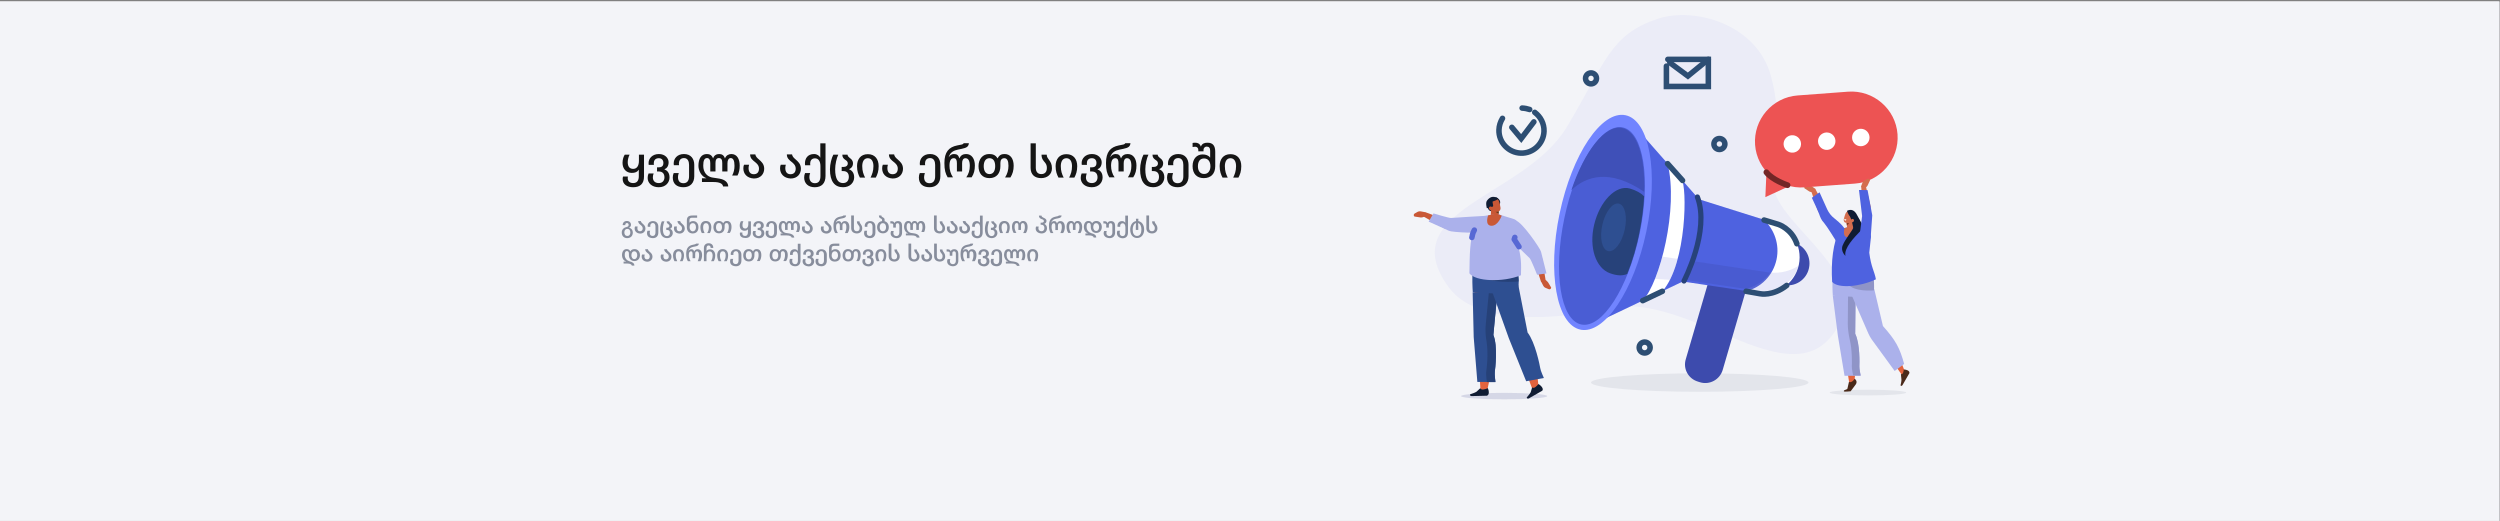 <?xml version="1.0" encoding="utf-8"?>
<!-- Generator: Adobe Illustrator 27.2.0, SVG Export Plug-In . SVG Version: 6.00 Build 0)  -->
<!DOCTYPE svg PUBLIC "-//W3C//DTD SVG 1.1//EN" "http://www.w3.org/Graphics/SVG/1.1/DTD/svg11.dtd">
<svg version="1.1" id="Layer_1" xmlns:x="http://ns.adobe.com/Extensibility/1.0/" xmlns:i="http://ns.adobe.com/AdobeIllustrator/10.0/" xmlns:graph="http://ns.adobe.com/Graphs/1.0/"
	 xmlns="http://www.w3.org/2000/svg" xmlns:xlink="http://www.w3.org/1999/xlink" x="0px" y="0px" viewBox="0 0 1920 400"
	 style="enable-background:new 0 0 1920 400;" xml:space="preserve">
<rect x="0" y="0" width="1920" height="400" fill="#808080" stroke="none"/>
<style type="text/css">
	.st0{fill:#F3F4F8;}
	.st1{fill:none;}
	.st2{enable-background:new    ;}
	.st3{fill:#151515;}
	.st4{fill:#878D9C;}
	.st5{fill:#EBECF7;}
	.st6{fill:#E3E5EB;}
	.st7{fill:#3D4BAD;}
	.st8{fill:#4E62E0;}
	.st9{fill:#495BD1;}
	.st10{fill:#FFFFFF;}
	.st11{fill:#7184FF;}
	.st12{fill:#4A5DD4;}
	.st13{fill:#27427A;}
	.st14{fill:#2E4F91;}
	.st15{fill:none;stroke:#27427A;stroke-width:4;stroke-linecap:round;stroke-linejoin:round;stroke-miterlimit:10;}
	.st16{fill:#3F50B8;}
	.st17{opacity:0.21;fill:#8B92E3;enable-background:new    ;}
	.st18{fill:none;stroke:#2D4E73;stroke-width:4.265;stroke-linecap:round;stroke-miterlimit:10;}
	.st19{fill:none;stroke:#2D4E73;stroke-width:4.265;stroke-linecap:round;stroke-miterlimit:10;}
	.st20{fill:none;stroke:#2D4E73;stroke-width:4.265;stroke-linecap:round;stroke-miterlimit:10;}
	.st21{fill-rule:evenodd;clip-rule:evenodd;fill:#C95836;}
	.st22{fill:#C95836;}
	.st23{fill-rule:evenodd;clip-rule:evenodd;fill:#ABB1EB;}
	.st24{fill-rule:evenodd;clip-rule:evenodd;fill:#101C33;}
	.st25{fill-rule:evenodd;clip-rule:evenodd;fill:#633C1D;}
	.st26{opacity:0.21;fill-rule:evenodd;clip-rule:evenodd;fill:#646AA3;enable-background:new    ;}
	.st27{fill-rule:evenodd;clip-rule:evenodd;fill:#E3633D;}
	.st28{fill-rule:evenodd;clip-rule:evenodd;fill:#2E4F91;}
	.st29{fill-rule:evenodd;clip-rule:evenodd;fill:#264178;}
	.st30{fill:none;stroke:#5768D4;stroke-width:4.204;stroke-linecap:round;stroke-linejoin:round;stroke-miterlimit:10;}
	.st31{fill-rule:evenodd;clip-rule:evenodd;fill:#D46D4E;}
	.st32{fill:#D46D4E;}
	.st33{fill-rule:evenodd;clip-rule:evenodd;fill:#4E62E0;}
	.st34{fill-rule:evenodd;clip-rule:evenodd;fill:#E3E5EB;}
	.st35{fill-rule:evenodd;clip-rule:evenodd;fill:#4A2A1A;}
	.st36{fill-rule:evenodd;clip-rule:evenodd;fill:#8F94C7;}
	.st37{fill-rule:evenodd;clip-rule:evenodd;fill:#873B24;}
	.st38{fill-rule:evenodd;clip-rule:evenodd;fill:#FFFFFF;}
	.st39{fill:#101C33;}
	.st40{fill-rule:evenodd;clip-rule:evenodd;fill:#ED5353;}
	.st41{fill:none;stroke:#732626;stroke-width:4.455;stroke-linecap:round;stroke-linejoin:round;stroke-miterlimit:10;}
</style>
<g id="Layer_2_00000111192994701003091220000008295332985778148766_">
	<g>
		<g>
			<rect id="SVGID_1_" x="-0.5" y="1.1" class="st0" width="1920" height="400"/>
		</g>
		<g>
			<g>
				<g>
					
						<rect id="SVGID_00000085232158775837196760000001681756321692185509_" x="-0.5" y="1.1" class="st0" width="1920" height="400"/>
				</g>
			</g>
		</g>
	</g>
</g>
<rect x="475" y="73.1" class="st1" width="468.3" height="62.9"/>
<g id="Layer_2_00000126300778192840214710000014577517979193435805_">
</g>
<g class="st2">
	<path class="st3" d="M478.2,137.4c0-0.6,0.1-1.2,0.3-1.8h3.7c-0.1,0.5-0.1,0.9-0.1,1.3c0,2.1,1.3,3.7,4.2,3.7
		c3.2,0,4.3-2.3,4.3-5.2v-5h-0.1c-1,1.7-2.8,2.4-5.3,2.4c-4.2,0-7.1-3.1-7.1-7.7c0-2.8,0.9-5.1,1.7-6.3h3.7
		c-0.7,1.4-1.4,3.7-1.4,5.7c0,3.4,1.4,5.2,4.2,5.2c2.7,0,4.4-2.2,4.4-6.2v-4.7h3.9v16.8c0,5.5-3,8.2-8.3,8.2
		C481.6,143.8,478.2,141.6,478.2,137.4z"/>
	<path class="st3" d="M497.4,136.7c0-1.3,0.2-2.3,0.7-3.5h3.9c-0.4,1-0.6,2.1-0.6,3c0,2.6,1.5,4.4,4.6,4.4c2.8,0,4.3-1.9,4.3-4.4
		c0-2.8-1.5-4.5-4.3-4.5h-1.4v-3.2h1.4c2.7,0,3.5-1.5,3.5-3.4c0-1.5-0.8-3.6-3.5-3.6c-3,0-3.9,2-3.9,3.9c0,0.4,0,0.8,0.1,1.2h-4
		c-0.1-0.4-0.1-0.8-0.1-1.4c0-3.6,3-6.9,7.9-6.9c5,0,7.5,3.4,7.5,6.3c0,3-1.4,4.7-3.2,5.4v0.1c1.8,0.7,3.9,2.3,3.9,6.2
		s-3,7.5-8.3,7.5C500.6,143.8,497.4,140.5,497.4,136.7z"/>
	<path class="st3" d="M516.7,136.4c0-1.3,0.2-2.3,0.7-3.5h3.9c-0.4,1-0.6,2.2-0.6,3.1c0,2.9,1.3,4.7,4.2,4.7c3.1,0,4.3-2.3,4.3-5.3
		v-8.7c0-2.6-0.9-5.3-3.9-5.3s-3.9,2.3-3.9,4.2c0,0.4,0,0.9,0.1,1.3h-4c-0.1-0.4-0.1-0.9-0.1-1.4c0-3.6,2.6-7.2,7.9-7.2
		c5.5,0,7.9,3.9,7.9,8.3v8.8c0,5-3,8.4-8.3,8.4C519.5,143.8,516.7,140.9,516.7,136.4z"/>
	<path class="st3" d="M548.1,139.8h-9v-2.9h3.3v-0.1c-3.6-1.2-6-5.6-6-9.4c0-5.7,2.2-9.1,6.5-9.1c2.2,0,3.8,0.9,4.7,3.3h0.1
		c0.7-2.4,2.6-3.3,4.6-3.3c2.1,0,3.7,0.9,4.4,3.3h0.1c0.9-2.4,3-3.3,4.9-3.3c4.3,0,6.4,3.8,6.4,8.9c0,2.9-0.5,5.4-1.7,7.6h-4.1
		c1.2-2.2,1.8-4.7,1.8-7.4c0-4.1-1-6-2.9-6c-1.6,0-2.5,1.6-2.5,3.9v6.4h-4v-6.4c0-2.5-0.6-3.9-2.6-3.9s-2.6,1.6-2.6,3.9v6.4h-4v-6.4
		c0-2.5-0.8-3.9-2.5-3.9c-2.1,0-2.9,2-2.9,5.9c0,5.1,2.9,8.2,6.7,9c1.9,0.4,5.6,0.7,7.5,1.3c3.4,1.1,4.9,3.1,5,5.6h-4
		C555.1,141,552.5,139.8,548.1,139.8z"/>
	<path class="st3" d="M570.9,129.4c0-1.1,0.1-1.9,0.5-2.9h3.9c-0.2,0.8-0.4,1.7-0.4,2.5c0,3.1,1.4,4.8,4,4.8c2.7,0,4-1.7,4-4.3
		c0-2.5-1.6-3.9-3.1-5.1c-1.8-1.5-3.7-2.8-3.7-5.8h4c0.2,1.6,1.4,2.7,2.8,3.9c1.9,1.7,4,3.5,4,7.1c0,3.9-2.7,7.5-7.9,7.5
		C573.4,136.8,570.9,133.2,570.9,129.4z"/>
	<path class="st3" d="M599.1,129.4c0-1.1,0.1-1.9,0.5-2.9h3.9c-0.2,0.8-0.4,1.7-0.4,2.5c0,3.1,1.4,4.8,4,4.8c2.7,0,4-1.7,4-4.3
		c0-2.5-1.6-3.9-3.1-5.1c-1.8-1.5-3.7-2.8-3.7-5.8h4c0.2,1.6,1.4,2.7,2.8,3.9c1.9,1.7,4,3.5,4,7.1c0,3.9-2.7,7.5-7.9,7.5
		C601.7,136.8,599.1,133.2,599.1,129.4z"/>
	<path class="st3" d="M617.6,136.4c0-1.3,0.2-2.3,0.7-3.5h3.9c-0.4,1-0.6,2.1-0.6,3c0,2.9,1.5,4.8,4.2,4.8c3.2,0,4.3-2.2,4.3-5.6
		v-7.4c0-3.5-1.3-6.1-4.2-6.1s-3.7,2.2-3.7,4.1c0,0.4,0.1,0.9,0.1,1.2h-4c-0.1-0.4-0.1-0.9-0.1-1.4c0-3.6,1.9-7.2,7-7.2
		c2.4,0,4.1,1.4,4.7,2.7h0.1v-10.9h4v25c0,5.7-3,8.7-8.3,8.7C620.8,143.8,617.6,140.9,617.6,136.4z"/>
	<path class="st3" d="M637.4,130c0-3.9,1.3-8.9,2.6-11.2h3.8c-1.3,2.6-2.4,7.4-2.4,11.2c0,7.6,2.3,10.6,6,10.6
		c3.2,0,4.5-2.2,4.5-4.8c0-2.8-1.5-4.4-4.3-4.4h-1.2v-3.2h1.6c1.8,0,3.1-1,3.1-2.7c0-1.5-1-2.1-2-2.8c-1.1-0.8-2.2-1.7-2.2-3.9h4
		c0.1,1.2,0.9,1.8,1.7,2.5c1.2,0.9,2.5,1.9,2.5,4.3c0,1.5-0.7,3.3-3,4.3v0.1c1.8,0.7,3.9,2.4,3.9,6.2c0,4-3.2,7.6-8.5,7.6
		C641.1,143.8,637.4,139.5,637.4,130z"/>
	<path class="st3" d="M670.8,127.6c0-2.9-1-6.1-4.3-6.1s-4.3,3.2-4.3,6.1c0,3.8,0.9,6.2,2.2,8.8h-4c-1.2-2.3-2.2-4.8-2.2-8.8
		c0-5.3,2.8-9.2,8.3-9.2s8.3,3.9,8.3,9.2c0,3.9-0.9,6.4-2.2,8.8h-4C669.8,133.8,670.8,131.4,670.8,127.6z"/>
	<path class="st3" d="M677.5,129.4c0-1.1,0.1-1.9,0.5-2.9h3.9c-0.2,0.8-0.4,1.7-0.4,2.5c0,3.1,1.4,4.8,4,4.8c2.7,0,4-1.7,4-4.3
		c0-2.5-1.6-3.9-3.1-5.1c-1.8-1.5-3.7-2.8-3.7-5.8h4c0.2,1.6,1.4,2.7,2.8,3.9c1.9,1.7,4,3.5,4,7.1c0,3.9-2.7,7.5-7.9,7.5
		C680,136.8,677.5,133.2,677.5,129.4z"/>
	<path class="st3" d="M705.7,136.4c0-1.3,0.2-2.3,0.7-3.5h3.9c-0.3,1-0.6,2.2-0.6,3.1c0,2.9,1.3,4.7,4.2,4.7c3.1,0,4.3-2.3,4.3-5.3
		v-8.7c0-2.6-0.9-5.3-3.9-5.3s-3.9,2.3-3.9,4.2c0,0.4,0,0.9,0.1,1.3h-4c-0.1-0.4-0.1-0.9-0.1-1.4c0-3.6,2.6-7.2,7.9-7.2
		c5.5,0,7.9,3.9,7.9,8.3v8.8c0,5-3,8.4-8.3,8.4C708.5,143.8,705.7,140.9,705.7,136.4z"/>
	<path class="st3" d="M744.8,127.4c0-4.2-1.3-5.9-3.4-5.9c-1.7,0-2.5,1.6-2.5,3.8v6.4h-4v-6.4c0-2.5-0.7-3.8-2.4-3.8
		c-2.1,0-3.3,1.7-3.3,5.8c0,3.2,0.9,6.3,2.7,8.9h-4.1c-1.7-2.9-2.5-5.6-2.5-11c0-8.5,3.4-12.2,9.8-13.5l3.5-0.7
		c0.9-0.2,1.4-0.7,1.5-1h4c-0.3,2.5-1.5,3.5-5.5,4.3l-2.9,0.6c-2.9,0.6-6,1.9-7.1,5.8h0.1c0.8-1.5,2.2-2.4,3.9-2.4
		c2.5,0,3.4,0.9,4.2,3.3h0.1c0.9-2.4,2.8-3.3,5.1-3.3c4.3,0,6.7,3.7,6.7,8.8c0,3.6-0.7,6.4-2.5,9.1h-4.1
		C743.9,133.6,744.8,130.8,744.8,127.4z"/>
	<path class="st3" d="M774.5,127.3c0-3.8-1-5.8-3.2-5.8c-2,0-3,1.4-3,3.6v2.5c0,5.4-2.9,9.2-8.4,9.2s-8.4-3.7-8.4-9.2
		c0-5.4,3.2-9.3,8.1-9.3c2.6,0,4.8,0.5,6.5,3.3h0.1c1.4-2.8,3.2-3.3,5.4-3.3c4.2,0,6.9,3.4,6.9,9c0,3.5-0.8,6.3-2.5,9h-4.1
		C773.6,133.6,774.5,130.7,774.5,127.3z M764.3,127.6c0-3.4-1.2-6.1-4.4-6.1c-3.1,0-4.4,2.8-4.4,6.1c0,3.2,1.2,6.1,4.4,6.1
		C763.1,133.7,764.3,130.9,764.3,127.6z"/>
	<path class="st3" d="M791.5,128.9v-18.8h4v18.8c0,2.9,1.4,4.8,4.2,4.8c2.9,0,4.3-1.8,4.3-4.8c0-1.9-0.6-3-1.4-4
		c-1.2-1.5-2.7-2.8-2.7-6.1h4c0,1.9,1,2.9,1.9,4.2c1,1.4,2.1,3,2.1,6.3c0,4.6-3.6,7.5-8.3,7.5C794.7,136.8,791.5,134.1,791.5,128.9z
		"/>
	<path class="st3" d="M823.3,127.6c0-2.9-1-6.1-4.3-6.1s-4.3,3.2-4.3,6.1c0,3.8,0.9,6.2,2.2,8.8h-4c-1.2-2.3-2.2-4.8-2.2-8.8
		c0-5.3,2.8-9.2,8.3-9.2s8.3,3.9,8.3,9.2c0,3.9-0.9,6.4-2.2,8.8h-4C822.4,133.8,823.3,131.4,823.3,127.6z"/>
	<path class="st3" d="M830,136.7c0-1.3,0.2-2.3,0.7-3.5h3.9c-0.3,1-0.6,2.1-0.6,3c0,2.6,1.5,4.4,4.6,4.4c2.8,0,4.3-1.9,4.3-4.4
		c0-2.8-1.5-4.5-4.3-4.5h-1.4v-3.2h1.4c2.7,0,3.5-1.5,3.5-3.4c0-1.5-0.8-3.6-3.5-3.6c-3,0-3.9,2-3.9,3.9c0,0.4,0,0.8,0.1,1.2h-4
		c-0.1-0.4-0.1-0.8-0.1-1.4c0-3.6,3-6.9,7.9-6.9c5,0,7.5,3.4,7.5,6.3c0,3-1.4,4.7-3.2,5.4v0.1c1.8,0.7,3.9,2.3,3.9,6.2
		s-3,7.5-8.3,7.5C833.1,143.8,830,140.5,830,136.7z"/>
	<path class="st3" d="M868.9,127.4c0-4.2-1.3-5.9-3.4-5.9c-1.7,0-2.5,1.6-2.5,3.8v6.4h-4v-6.4c0-2.5-0.7-3.8-2.4-3.8
		c-2.1,0-3.3,1.7-3.3,5.8c0,3.2,0.9,6.3,2.7,8.9h-4.1c-1.7-2.9-2.5-5.6-2.5-11c0-8.5,3.4-12.2,9.8-13.5l3.5-0.7
		c0.9-0.2,1.4-0.7,1.5-1h4c-0.3,2.5-1.5,3.5-5.5,4.3l-2.9,0.6c-2.9,0.6-6,1.9-7.1,5.8h0.1c0.8-1.5,2.2-2.4,3.9-2.4
		c2.5,0,3.4,0.9,4.2,3.3h0.1c0.9-2.4,2.8-3.3,5.1-3.3c4.3,0,6.7,3.7,6.7,8.8c0,3.6-0.7,6.4-2.5,9.1h-4.1
		C868,133.6,868.9,130.8,868.9,127.4z"/>
	<path class="st3" d="M875.6,130c0-3.9,1.3-8.9,2.6-11.2h3.8c-1.3,2.6-2.4,7.4-2.4,11.2c0,7.6,2.3,10.6,6,10.6
		c3.2,0,4.5-2.2,4.5-4.8c0-2.8-1.5-4.4-4.3-4.4h-1.2v-3.2h1.6c1.8,0,3.1-1,3.1-2.7c0-1.5-1-2.1-2-2.8c-1.1-0.8-2.2-1.7-2.2-3.9h4
		c0.1,1.2,0.9,1.8,1.7,2.5c1.2,0.9,2.5,1.9,2.5,4.3c0,1.5-0.7,3.3-3,4.3v0.1c1.8,0.7,3.9,2.4,3.9,6.2c0,4-3.2,7.6-8.5,7.6
		C879.3,143.8,875.6,139.5,875.6,130z"/>
	<path class="st3" d="M896.3,136.4c0-1.3,0.2-2.3,0.7-3.5h3.9c-0.3,1-0.6,2.2-0.6,3.1c0,2.9,1.3,4.7,4.2,4.7c3.1,0,4.3-2.3,4.3-5.3
		v-8.7c0-2.6-0.9-5.3-3.9-5.3s-3.9,2.3-3.9,4.2c0,0.4,0,0.9,0.1,1.3h-4c-0.1-0.4-0.1-0.9-0.1-1.4c0-3.6,2.6-7.2,7.9-7.2
		c5.5,0,7.9,3.9,7.9,8.3v8.8c0,5-3,8.4-8.3,8.4C899.1,143.8,896.3,140.9,896.3,136.4z"/>
	<path class="st3" d="M915.9,127.6c0-5.8,3.4-9,7.7-9c2.5,0,4.6,0.8,5.7,2.4h0.1v-5.2c0-2.2-0.9-3.2-2.6-3.2c-1.7,0-2.5,1.3-2.5,2.5
		v1.1h-4v-1.1c0-1.2-0.7-2.4-2.5-2.4c-0.7,0-1.5,0.1-1.9,0.2v-3.1c0.6-0.2,1.5-0.2,2.2-0.2c1.6,0,3.4,0.7,4.1,2.9h0.1
		c0.9-2.2,2.6-2.9,5-2.9c4.1,0,6,2.2,6,7v11c0,5.8-3.3,9.2-8.8,9.2C919.1,136.8,915.9,133.4,915.9,127.6z M929.6,127.8
		c0-4-1.9-6.1-4.9-6.1c-3.2,0-4.7,2.4-4.7,6.1c0,3.4,1.7,5.8,4.7,5.8C927.7,133.7,929.6,131.2,929.6,127.8z"/>
	<path class="st3" d="M949.3,127.6c0-2.9-1-6.1-4.3-6.1s-4.3,3.2-4.3,6.1c0,3.8,0.9,6.2,2.2,8.8h-4c-1.2-2.3-2.2-4.8-2.2-8.8
		c0-5.3,2.8-9.2,8.3-9.2s8.3,3.9,8.3,9.2c0,3.9-0.9,6.4-2.2,8.8h-4C948.3,133.8,949.3,131.4,949.3,127.6z"/>
</g>
<g class="st2">
	<path class="st4" d="M477.5,178.5c0-2.6,2.1-3.9,3.8-4.2c0.9-0.2,1.5-0.6,1.5-1.6c0-0.8-0.5-1.4-1.3-1.4c-0.9,0-1.3,0.6-1.3,1.6h-2
		c0-1.9,1.3-3.2,3.2-3.2c2.1,0,3.2,1.4,3.2,2.8c0,1.2-0.6,1.9-1.4,2.3v0.1c1.7,0.4,2.8,1.8,2.8,3.7c0,2.8-1.9,4.3-4.3,4.3
		S477.5,181.4,477.5,178.5z M484.1,178.5c0-1.5-0.7-2.7-2.3-2.7c-1.5,0-2.3,1.1-2.3,2.7c0,1.5,0.7,2.7,2.3,2.7
		S484.1,180,484.1,178.5z"/>
	<path class="st4" d="M487.4,175.4c0-0.6,0.1-1,0.3-1.5h2c-0.1,0.4-0.2,0.9-0.2,1.3c0,1.6,0.7,2.4,2,2.4c1.4,0,2.1-0.9,2.1-2.2
		s-0.8-2-1.6-2.6c-0.9-0.8-1.9-1.5-1.9-3h2.1c0.1,0.8,0.7,1.4,1.4,2c1,0.9,2.1,1.8,2.1,3.7c0,2-1.4,3.9-4.1,3.9
		C488.7,179.2,487.4,177.4,487.4,175.4z"/>
	<path class="st4" d="M496.9,179c0-0.7,0.1-1.2,0.4-1.8h2c-0.2,0.5-0.3,1.1-0.3,1.6c0,1.5,0.7,2.4,2.2,2.4c1.6,0,2.2-1.2,2.2-2.7
		V174c0-1.3-0.5-2.7-2-2.7s-2,1.2-2,2.2c0,0.2,0,0.5,0.1,0.7h-2c0-0.2-0.1-0.5-0.1-0.7c0-1.9,1.4-3.7,4.1-3.7c2.8,0,4.1,2,4.1,4.3
		v4.5c0,2.6-1.5,4.3-4.2,4.3C498.3,182.8,496.9,181.3,496.9,179z"/>
	<path class="st4" d="M507,175.8c0-2,0.7-4.6,1.3-5.8h2c-0.6,1.3-1.2,3.8-1.2,5.8c0,3.9,1.2,5.5,3.1,5.5c1.6,0,2.3-1.2,2.3-2.5
		c0-1.5-0.8-2.2-2.2-2.2h-0.6v-1.7h0.8c0.9,0,1.6-0.5,1.6-1.4c0-0.8-0.5-1.1-1-1.5c-0.6-0.4-1.1-0.9-1.1-2h2
		c0.1,0.6,0.5,0.9,0.9,1.3c0.6,0.5,1.3,1,1.3,2.2c0,0.8-0.4,1.7-1.5,2.2v0.1c0.9,0.4,2,1.2,2,3.2s-1.7,3.9-4.4,3.9
		C508.9,182.8,507,180.6,507,175.8z"/>
	<path class="st4" d="M517.6,175.4c0-0.6,0.1-1,0.3-1.5h2c-0.1,0.4-0.2,0.9-0.2,1.3c0,1.6,0.7,2.4,2,2.4c1.4,0,2.1-0.9,2.1-2.2
		s-0.8-2-1.6-2.6c-0.9-0.8-1.9-1.5-1.9-3h2.1c0.1,0.8,0.7,1.4,1.4,2c1,0.9,2.1,1.8,2.1,3.7c0,2-1.4,3.9-4.1,3.9
		C518.9,179.2,517.6,177.4,517.6,175.4z"/>
	<path class="st4" d="M527.5,174.5v-5.1c0-2.9,1.4-3.9,4.4-3.9h3.5v1.7h-3.7c-1.4,0-2.2,0.5-2.2,1.8v2.1l0,0
		c0.5-0.9,1.6-1.3,2.9-1.3c2.2,0,4,1.7,4,4.7s-1.6,4.8-4.5,4.8C529.2,179.2,527.5,177.4,527.5,174.5z M534.5,174.6
		c0-1.9-0.8-3.2-2.4-3.2c-1.6,0-2.5,1.2-2.5,3.2c0,1.7,1,3.1,2.6,3.1C533.6,177.6,534.5,176.3,534.5,174.6z"/>
	<path class="st4" d="M544.4,174.5c0-1.5-0.5-3.1-2.2-3.1s-2.2,1.6-2.2,3.1c0,2,0.5,3.2,1.1,4.5H539c-0.6-1.2-1.1-2.5-1.1-4.5
		c0-2.7,1.4-4.8,4.2-4.8s4.2,2,4.2,4.8c0,2-0.5,3.3-1.1,4.5h-2.1C543.9,177.7,544.4,176.5,544.4,174.5z"/>
	<path class="st4" d="M559.7,174.3c0-2-0.5-3-1.7-3c-1,0-1.5,0.7-1.5,1.9v1.3c0,2.8-1.5,4.7-4.3,4.7s-4.3-1.9-4.3-4.7
		s1.6-4.8,4.1-4.8c1.3,0,2.4,0.3,3.4,1.7h0.1c0.7-1.5,1.7-1.7,2.8-1.7c2.2,0,3.5,1.7,3.5,4.6c0,1.8-0.4,3.3-1.3,4.6h-2.1
		C559.3,177.6,559.7,176.1,559.7,174.3z M554.5,174.5c0-1.7-0.6-3.2-2.3-3.2c-1.6,0-2.3,1.4-2.3,3.2c0,1.7,0.6,3.1,2.3,3.1
		C553.8,177.6,554.5,176.2,554.5,174.5z"/>
	<path class="st4" d="M568.2,179.5c0-0.3,0.1-0.6,0.1-0.9h1.9c0,0.2-0.1,0.5-0.1,0.7c0,1.1,0.7,1.9,2.1,1.9c1.6,0,2.2-1.2,2.2-2.7
		V176l0,0c-0.5,0.9-1.4,1.2-2.7,1.2c-2.2,0-3.6-1.6-3.6-4c0-1.5,0.5-2.6,0.9-3.3h1.9c-0.4,0.7-0.7,1.9-0.7,2.9
		c0,1.8,0.7,2.7,2.2,2.7c1.4,0,2.3-1.2,2.3-3.2V170h2v8.6c0,2.8-1.5,4.2-4.2,4.2C570,182.8,568.2,181.7,568.2,179.5z"/>
	<path class="st4" d="M578.1,179.2c0-0.7,0.1-1.2,0.4-1.8h2c-0.2,0.5-0.3,1.1-0.3,1.6c0,1.3,0.8,2.3,2.4,2.3c1.4,0,2.2-1,2.2-2.3
		c0-1.5-0.8-2.3-2.2-2.3h-0.7V175h0.7c1.4,0,1.8-0.8,1.8-1.7c0-0.8-0.4-1.9-1.8-1.9c-1.5,0-2,1-2,2c0,0.2,0,0.4,0.1,0.6h-2
		c0-0.2-0.1-0.4-0.1-0.7c0-1.9,1.5-3.5,4.1-3.5s3.9,1.7,3.9,3.2c0,1.6-0.7,2.4-1.6,2.8v0.1c0.9,0.4,2,1.2,2,3.2s-1.5,3.9-4.2,3.9
		C579.7,182.8,578.1,181.1,578.1,179.2z"/>
	<path class="st4" d="M588,179c0-0.7,0.1-1.2,0.4-1.8h2c-0.2,0.5-0.3,1.1-0.3,1.6c0,1.5,0.7,2.4,2.2,2.4c1.6,0,2.2-1.2,2.2-2.7V174
		c0-1.3-0.5-2.7-2-2.7s-2,1.2-2,2.2c0,0.2,0,0.5,0.1,0.7h-2c0-0.2-0.1-0.5-0.1-0.7c0-1.9,1.4-3.7,4.1-3.7c2.8,0,4.1,2,4.1,4.3v4.5
		c0,2.6-1.5,4.3-4.2,4.3C589.5,182.8,588,181.3,588,179z"/>
	<path class="st4" d="M604.1,180.8h-4.6v-1.5h1.7v-0.1c-1.9-0.6-3.1-2.9-3.1-4.8c0-2.9,1.2-4.7,3.3-4.7c1.1,0,2,0.5,2.4,1.7h0.1
		c0.4-1.2,1.3-1.7,2.3-1.7c1.1,0,1.9,0.5,2.3,1.7h0.1c0.5-1.2,1.5-1.7,2.5-1.7c2.2,0,3.3,2,3.3,4.6c0,1.5-0.3,2.8-0.9,3.9h-2.1
		c0.6-1.2,0.9-2.4,0.9-3.8c0-2.1-0.5-3.1-1.5-3.1c-0.8,0-1.3,0.8-1.3,2v3.3h-2v-3.3c0-1.3-0.3-2-1.3-2s-1.3,0.8-1.3,2v3.3h-2v-3.3
		c0-1.3-0.4-2-1.3-2c-1.1,0-1.5,1-1.5,3c0,2.6,1.5,4.2,3.4,4.6c1,0.2,2.9,0.3,3.9,0.7c1.7,0.6,2.5,1.6,2.6,2.9h-2
		C607.8,181.4,606.4,180.8,604.1,180.8z"/>
	<path class="st4" d="M615.9,175.4c0-0.6,0.1-1,0.3-1.5h2c-0.1,0.4-0.2,0.9-0.2,1.3c0,1.6,0.7,2.4,2,2.4c1.4,0,2.1-0.9,2.1-2.2
		s-0.8-2-1.6-2.6c-0.9-0.8-1.9-1.5-1.9-3h2.1c0.1,0.8,0.7,1.4,1.4,2c1,0.9,2.1,1.8,2.1,3.7c0,2-1.4,3.9-4.1,3.9
		C617.1,179.2,615.9,177.4,615.9,175.4z"/>
	<path class="st4" d="M630.4,175.4c0-0.6,0.1-1,0.3-1.5h2c-0.1,0.4-0.2,0.9-0.2,1.3c0,1.6,0.7,2.4,2,2.4c1.4,0,2.1-0.9,2.1-2.2
		s-0.8-2-1.6-2.6c-0.9-0.8-1.9-1.5-1.9-3h2.1c0.1,0.8,0.7,1.4,1.4,2c1,0.9,2.1,1.8,2.1,3.7c0,2-1.4,3.9-4.1,3.9
		C631.7,179.2,630.4,177.4,630.4,175.4z"/>
	<path class="st4" d="M650,174.4c0-2.2-0.6-3-1.7-3c-0.9,0-1.3,0.8-1.3,2v3.3h-2v-3.3c0-1.3-0.4-2-1.2-2c-1.1,0-1.7,0.9-1.7,3
		c0,1.6,0.5,3.2,1.4,4.6h-2.1c-0.9-1.5-1.3-2.9-1.3-5.6c0-4.4,1.7-6.3,5-7l1.8-0.4c0.5-0.1,0.7-0.4,0.8-0.5h2.1
		c-0.1,1.3-0.8,1.8-2.8,2.2l-1.5,0.3c-1.5,0.3-3.1,1-3.6,3h0.1c0.4-0.8,1.2-1.2,2-1.2c1.3,0,1.8,0.5,2.2,1.7h0.1
		c0.5-1.2,1.4-1.7,2.6-1.7c2.2,0,3.4,1.9,3.4,4.5c0,1.8-0.4,3.3-1.3,4.7h-2.1C649.6,177.6,650,176.1,650,174.4z"/>
	<path class="st4" d="M653.7,175.2v-9.7h2.1v9.7c0,1.5,0.7,2.4,2.2,2.4s2.2-0.9,2.2-2.4c0-1-0.3-1.5-0.7-2c-0.6-0.8-1.4-1.4-1.4-3.2
		h2c0,1,0.5,1.5,1,2.2s1.1,1.6,1.1,3.2c0,2.4-1.8,3.9-4.2,3.9C655.4,179.2,653.7,177.8,653.7,175.2z"/>
	<path class="st4" d="M663.6,179c0-0.7,0.1-1.2,0.4-1.8h2c-0.2,0.5-0.3,1.1-0.3,1.6c0,1.5,0.7,2.4,2.2,2.4c1.6,0,2.2-1.2,2.2-2.7
		V174c0-1.3-0.5-2.7-2-2.7s-2,1.2-2,2.2c0,0.2,0,0.5,0.1,0.7h-2c0-0.2-0.1-0.5-0.1-0.7c0-1.9,1.3-3.7,4.1-3.7s4.1,2,4.1,4.3v4.5
		c0,2.6-1.5,4.3-4.2,4.3C665,182.8,663.6,181.3,663.6,179z"/>
	<path class="st4" d="M673.6,174.5c0-2.5,1.4-4.4,3.8-4.7v-0.7c0-0.8-0.4-1.1-0.9-1.3c-0.7-0.3-1.5-0.6-1.5-2.3h1.9
		c0,0.8,0.5,1.1,1.1,1.4c0.7,0.4,1.4,0.7,1.4,2v1c2,0.5,3.2,2.3,3.2,4.6c0,2.8-1.7,4.7-4.5,4.7S673.6,177.3,673.6,174.5z
		 M680.5,174.5c0-1.5-0.7-3.1-2.5-3.1c-1.7,0-2.4,1.6-2.4,3.1s0.7,3.1,2.4,3.1C679.8,177.6,680.5,176,680.5,174.5z"/>
	<path class="st4" d="M684,179.2c0-0.7,0.1-1.2,0.4-1.8h2c-0.2,0.5-0.3,1.1-0.3,1.6c0,1.3,0.8,2.3,2.4,2.3c1.4,0,2.2-1.2,2.2-2.6
		v-5.4c0-1.3-0.5-1.9-1.4-1.9s-1.3,0.7-1.3,1.5v1.9h-2v-2.1c0-0.7-0.4-1.1-1.4-1.1h-0.8v-1.7h0.7c1.3,0,2.1,0.3,2.4,1.4h0.1
		c0.4-1.1,1.4-1.5,2.7-1.5c2,0,3.1,1.4,3.1,3.5v5.4c0,2.4-1.5,4.2-4.2,4.2C685.6,182.8,684,181.1,684,179.2z"/>
	<path class="st4" d="M700.3,180.8h-4.6v-1.5h1.7v-0.1c-1.9-0.6-3.1-2.9-3.1-4.8c0-2.9,1.2-4.7,3.3-4.7c1.1,0,2,0.5,2.4,1.7h0.1
		c0.4-1.2,1.3-1.7,2.3-1.7c1.1,0,1.9,0.5,2.3,1.7h0.1c0.5-1.2,1.5-1.7,2.5-1.7c2.2,0,3.3,2,3.3,4.6c0,1.5-0.3,2.8-0.9,3.9h-2.1
		c0.6-1.2,0.9-2.4,0.9-3.8c0-2.1-0.5-3.1-1.5-3.1c-0.8,0-1.3,0.8-1.3,2v3.3h-2v-3.3c0-1.3-0.3-2-1.3-2s-1.3,0.8-1.3,2v3.3h-2v-3.3
		c0-1.3-0.4-2-1.3-2c-1.1,0-1.5,1-1.5,3c0,2.6,1.5,4.2,3.4,4.6c1,0.2,2.9,0.3,3.9,0.7c1.7,0.6,2.5,1.6,2.6,2.9h-2.1
		C703.9,181.4,702.6,180.8,700.3,180.8z"/>
	<path class="st4" d="M717.3,175.2v-9.7h2.1v9.7c0,1.5,0.7,2.4,2.2,2.4s2.2-0.9,2.2-2.4c0-1-0.3-1.5-0.7-2c-0.6-0.8-1.4-1.4-1.4-3.2
		h2c0,1,0.5,1.5,1,2.2s1.1,1.6,1.1,3.2c0,2.4-1.8,3.9-4.2,3.9C719,179.2,717.3,177.8,717.3,175.2z"/>
	<path class="st4" d="M727.2,175.4c0-0.6,0.1-1,0.3-1.5h2c-0.1,0.4-0.2,0.9-0.2,1.3c0,1.6,0.7,2.4,2,2.4c1.4,0,2.1-0.9,2.1-2.2
		s-0.8-2-1.6-2.6c-0.9-0.8-1.9-1.5-1.9-3h2.1c0.1,0.8,0.7,1.4,1.4,2c1,0.9,2.1,1.8,2.1,3.7c0,2-1.4,3.9-4.1,3.9
		C728.5,179.2,727.2,177.4,727.2,175.4z"/>
	<path class="st4" d="M736.7,175.4c0-0.6,0.1-1,0.3-1.5h2c-0.1,0.4-0.2,0.9-0.2,1.3c0,1.6,0.7,2.4,2,2.4c1.4,0,2.1-0.9,2.1-2.2
		s-0.8-2-1.6-2.6c-0.9-0.8-1.9-1.5-1.9-3h2.1c0.1,0.8,0.7,1.4,1.4,2c1,0.9,2.1,1.8,2.1,3.7c0,2-1.4,3.9-4.1,3.9
		C738,179.2,736.7,177.4,736.7,175.4z"/>
	<path class="st4" d="M746.2,179c0-0.7,0.1-1.2,0.4-1.8h2c-0.2,0.5-0.3,1.1-0.3,1.6c0,1.5,0.8,2.5,2.2,2.5c1.6,0,2.2-1.1,2.2-2.9
		v-3.8c0-1.8-0.7-3.1-2.1-3.1c-1.5,0-1.9,1.2-1.9,2.1c0,0.2,0,0.5,0.1,0.6h-2.1c0-0.2-0.1-0.5-0.1-0.7c0-1.9,1-3.7,3.6-3.7
		c1.2,0,2.1,0.7,2.4,1.4l0,0v-5.6h2.1v12.9c0,2.9-1.5,4.5-4.2,4.5C747.9,182.8,746.2,181.3,746.2,179z"/>
	<path class="st4" d="M756.4,175.8c0-2,0.7-4.6,1.3-5.8h2c-0.6,1.3-1.2,3.8-1.2,5.8c0,3.9,1.2,5.5,3.1,5.5c1.6,0,2.3-1.2,2.3-2.5
		c0-1.5-0.8-2.2-2.2-2.2H761v-1.7h0.8c0.9,0,1.6-0.5,1.6-1.4c0-0.8-0.5-1.1-1-1.5c-0.6-0.4-1.1-0.9-1.1-2h2c0.1,0.6,0.4,0.9,0.9,1.3
		c0.6,0.5,1.3,1,1.3,2.2c0,0.8-0.4,1.7-1.5,2.2v0.1c0.9,0.4,2,1.2,2,3.2s-1.7,3.9-4.4,3.9C758.3,182.8,756.4,180.6,756.4,175.8z"/>
	<path class="st4" d="M773.6,174.5c0-1.5-0.5-3.1-2.2-3.1s-2.2,1.6-2.2,3.1c0,2,0.5,3.2,1.1,4.5h-2.1c-0.6-1.2-1.1-2.5-1.1-4.5
		c0-2.7,1.4-4.8,4.2-4.8s4.2,2,4.2,4.8c0,2-0.5,3.3-1.1,4.5h-2.1C773.1,177.7,773.6,176.5,773.6,174.5z"/>
	<path class="st4" d="M787.1,174.4c0-2.2-0.6-3.1-1.7-3.1c-0.9,0-1.3,0.8-1.3,2v3.3h-2v-3.3c0-1.3-0.4-2-1.2-2c-1.1,0-1.7,0.9-1.7,3
		c0,1.6,0.5,3.2,1.4,4.6h-2.1c-0.8-1.3-1.3-2.8-1.3-4.7c0-2.8,1.2-4.5,3.4-4.5c1.3,0,2.1,0.5,2.5,1.7h0.1c0.5-1.2,1.4-1.7,2.6-1.7
		c2.2,0,3.4,2,3.4,4.6c0,1.8-0.4,3.3-1.3,4.7h-2.1C786.6,177.6,787.1,176.1,787.1,174.4z"/>
	<path class="st4" d="M795.4,175.6c0-0.6,0.1-1,0.3-1.6h2c-0.1,0.5-0.2,0.9-0.2,1.3c0,1.3,0.8,2.3,2.4,2.3c1.4,0,2.2-1,2.2-2.5
		s-0.8-2.5-2.2-2.5h-0.7V171h0.9c0.9,0,1.6-0.4,1.6-1.2c0-0.9-0.7-1.2-1.6-1.5c-1-0.4-2.2-0.8-2.2-2.7h2c0,0.9,0.7,1.2,1.5,1.6
		c1,0.5,2.3,1,2.3,2.4c0,1.1-0.5,1.8-1.6,2.3v0.1c0.9,0.4,2,1.4,2,3.3c0,2.2-1.5,4-4.2,4C797,179.2,795.4,177.5,795.4,175.6z"/>
	<path class="st4" d="M815.5,174.4c0-2.2-0.6-3-1.7-3c-0.9,0-1.3,0.8-1.3,2v3.3h-2v-3.3c0-1.3-0.4-2-1.2-2c-1.1,0-1.7,0.9-1.7,3
		c0,1.6,0.5,3.2,1.4,4.6h-2.1c-0.9-1.5-1.3-2.9-1.3-5.6c0-4.4,1.7-6.3,5-7l1.8-0.4c0.5-0.1,0.7-0.4,0.8-0.5h2.1
		c-0.1,1.3-0.8,1.8-2.8,2.2L811,168c-1.5,0.3-3.1,1-3.6,3h0.1c0.4-0.8,1.2-1.2,2-1.2c1.3,0,1.8,0.5,2.2,1.7h0.1
		c0.5-1.2,1.4-1.7,2.6-1.7c2.2,0,3.4,1.9,3.4,4.5c0,1.8-0.4,3.3-1.3,4.7h-2.1C815,177.6,815.5,176.1,815.5,174.4z"/>
	<path class="st4" d="M829,174.4c0-2.2-0.6-3.1-1.7-3.1c-0.9,0-1.3,0.8-1.3,2v3.3h-2v-3.3c0-1.3-0.4-2-1.2-2c-1.1,0-1.7,0.9-1.7,3
		c0,1.6,0.5,3.2,1.4,4.6h-2.1c-0.8-1.3-1.3-2.8-1.3-4.7c0-2.8,1.2-4.5,3.4-4.5c1.3,0,2.1,0.5,2.5,1.7h0.1c0.5-1.2,1.4-1.7,2.6-1.7
		c2.2,0,3.4,2,3.4,4.6c0,1.8-0.4,3.3-1.3,4.7h-2.1C828.5,177.6,829,176.1,829,174.4z"/>
	<path class="st4" d="M836.5,180.8h-2.9v-1.5h1.9v-0.1c-2.1-0.8-3.1-2.7-3.1-4.8c0-2.9,1.3-4.7,3.5-4.7c1.3,0,2.3,0.5,2.8,1.7h0.1
		c0.7-1.2,1.9-1.7,3.3-1.7c2.4,0,4.1,2,4.1,4.6c0,2.7-1.7,4.6-4.3,4.6s-4.2-1.9-4.2-4.6v-1.2c0-1.1-0.5-1.9-1.5-1.9
		c-1.2,0-1.7,1-1.7,3c0,2.6,1.7,4.3,3.7,4.9c2.3,0.6,3.7,1.4,3.7,3.3h-2C839.9,181.5,838.6,180.8,836.5,180.8z M844.1,174.4
		c0-1.5-0.7-3-2.3-3c-1.5,0-2.2,1.5-2.2,3c0,1.4,0.7,3,2.3,3C843.4,177.4,844.1,175.8,844.1,174.4z"/>
	<path class="st4" d="M847.6,179.2c0-0.7,0.1-1.2,0.4-1.8h2c-0.2,0.5-0.3,1.1-0.3,1.6c0,1.3,0.8,2.3,2.4,2.3c1.4,0,2.2-1.2,2.2-2.6
		v-5.4c0-1.3-0.5-1.9-1.4-1.9s-1.3,0.7-1.3,1.5v1.9h-2v-2.1c0-0.7-0.4-1.1-1.4-1.1h-0.8v-1.7h0.7c1.3,0,2.1,0.3,2.4,1.4h0.1
		c0.5-1.1,1.4-1.5,2.7-1.5c2,0,3.1,1.4,3.1,3.5v5.4c0,2.4-1.5,4.2-4.2,4.2C849.2,182.8,847.6,181.1,847.6,179.2z"/>
	<path class="st4" d="M857.8,179c0-0.7,0.1-1.2,0.4-1.8h2c-0.2,0.5-0.3,1.1-0.3,1.6c0,1.5,0.8,2.5,2.2,2.5c1.6,0,2.2-1.1,2.2-2.9
		v-3.8c0-1.8-0.7-3.1-2.1-3.1c-1.5,0-1.9,1.2-1.9,2.1c0,0.2,0,0.5,0.1,0.6h-2.1c0-0.2-0.1-0.5-0.1-0.7c0-1.9,1-3.7,3.6-3.7
		c1.2,0,2.1,0.7,2.4,1.4l0,0v-5.6h2.1v12.9c0,2.9-1.5,4.5-4.2,4.5C859.4,182.8,857.8,181.3,857.8,179z"/>
	<path class="st4" d="M868,176.3c0-3.5,1.8-6,4.4-6.5h0.1c-0.1-0.6-0.1-1.2-0.1-1.8h1.9c0,0.6,0,1.2-0.1,1.8h0.1
		c2.7,0.5,4.4,3,4.4,6.5c0,3.9-2.2,6.5-5.4,6.5C870.1,182.8,868,180.3,868,176.3z M876.6,176.3c0-2.4-0.8-4.4-2.4-4.9l-0.2-0.1
		c0.1,0.7,0.2,1.7,0.2,2.4v2.9h-1.9v-2.9c0-0.7,0.1-1.7,0.2-2.4l-0.2,0.1c-1.6,0.5-2.4,2.6-2.4,5c0,2.8,1.1,4.8,3.3,4.8
		C875.6,181.2,876.6,179.2,876.6,176.3z"/>
	<path class="st4" d="M880.4,175.2v-9.7h2.1v9.7c0,1.5,0.7,2.4,2.2,2.4s2.2-0.9,2.2-2.4c0-1-0.3-1.5-0.7-2c-0.6-0.8-1.4-1.4-1.4-3.2
		h2c0,1,0.5,1.5,1,2.2s1.1,1.6,1.1,3.2c0,2.4-1.8,3.9-4.2,3.9C882,179.2,880.4,177.8,880.4,175.2z"/>
	<path class="st4" d="M481.8,202.4h-2.9v-1.5h1.9v-0.1c-2.1-0.8-3.1-2.7-3.1-4.8c0-2.9,1.4-4.7,3.5-4.7c1.3,0,2.3,0.5,2.8,1.7h0.1
		c0.7-1.2,1.9-1.7,3.3-1.7c2.4,0,4.1,2,4.1,4.6c0,2.7-1.7,4.6-4.3,4.6c-2.6,0-4.2-1.9-4.2-4.6v-1.2c0-1.1-0.5-1.9-1.5-1.9
		c-1.2,0-1.7,1-1.7,3c0,2.6,1.7,4.3,3.7,4.9c2.3,0.6,3.7,1.4,3.7,3.3h-2C485.2,203.1,483.9,202.4,481.8,202.4z M489.4,196
		c0-1.5-0.7-3-2.3-3c-1.5,0-2.2,1.5-2.2,3c0,1.4,0.7,3,2.3,3C488.7,199,489.4,197.4,489.4,196z"/>
	<path class="st4" d="M492.8,197c0-0.6,0.1-1,0.3-1.5h2c-0.1,0.4-0.2,0.9-0.2,1.3c0,1.6,0.7,2.4,2,2.4c1.4,0,2.1-0.9,2.1-2.2
		s-0.8-2-1.6-2.6c-0.9-0.8-1.9-1.5-1.9-3h2.1c0.1,0.8,0.7,1.4,1.4,2c1,0.9,2.1,1.8,2.1,3.7c0,2-1.4,3.9-4.1,3.9
		C494.1,200.8,492.8,199,492.8,197z"/>
	<path class="st4" d="M507.4,197c0-0.6,0.1-1,0.3-1.5h2c-0.1,0.4-0.2,0.9-0.2,1.3c0,1.6,0.7,2.4,2,2.4c1.4,0,2.1-0.9,2.1-2.2
		s-0.8-2-1.6-2.6c-0.9-0.8-1.9-1.5-1.9-3h2.1c0.1,0.8,0.7,1.4,1.4,2c1,0.9,2.1,1.8,2.1,3.7c0,2-1.4,3.9-4.1,3.9
		C508.7,200.8,507.4,199,507.4,197z"/>
	<path class="st4" d="M523.4,196.1c0-1.5-0.5-3.1-2.2-3.1s-2.2,1.6-2.2,3.1c0,2,0.5,3.2,1.1,4.5H518c-0.6-1.2-1.1-2.5-1.1-4.5
		c0-2.7,1.4-4.8,4.2-4.8s4.2,2,4.2,4.8c0,2-0.5,3.3-1.1,4.5h-2.1C522.9,199.3,523.4,198.1,523.4,196.1z"/>
	<path class="st4" d="M536.9,196c0-2.2-0.6-3-1.7-3c-0.9,0-1.3,0.8-1.3,2v3.3h-2V195c0-1.3-0.4-2-1.2-2c-1.1,0-1.7,0.9-1.7,3
		c0,1.6,0.5,3.2,1.4,4.6h-2.1c-0.9-1.5-1.3-2.9-1.3-5.6c0-4.4,1.7-6.3,5-7l1.8-0.4c0.4-0.1,0.7-0.4,0.8-0.5h2.1
		c-0.1,1.3-0.8,1.8-2.8,2.2l-1.5,0.3c-1.5,0.3-3.1,1-3.6,3h0.1c0.4-0.8,1.2-1.2,2-1.2c1.3,0,1.8,0.5,2.2,1.7h0.1
		c0.5-1.2,1.4-1.7,2.6-1.7c2.2,0,3.4,1.9,3.4,4.5c0,1.8-0.4,3.3-1.3,4.7h-2.1C536.5,199.2,536.9,197.7,536.9,196z"/>
	<path class="st4" d="M547.3,196.2c0-1.8-0.8-3.1-2.3-3.1s-2.4,1.2-2.4,3.1v4.4h-2v-10.2c0-2.3,1.6-3.6,3.6-3.6
		c2.4,0,3.6,1.5,3.6,3.6h-2c0-1-0.5-1.9-1.6-1.9c-1,0-1.6,0.8-1.6,2.1v2.2l0,0c0.5-0.9,1.5-1.3,2.8-1.3c2.2,0,3.9,1.7,3.9,4.7
		c0,2-0.6,3.5-1.1,4.4h-2.1C546.8,199.3,547.3,198.1,547.3,196.2z"/>
	<path class="st4" d="M557.3,196.1c0-1.5-0.5-3.1-2.2-3.1s-2.2,1.6-2.2,3.1c0,2,0.5,3.2,1.1,4.5h-2.1c-0.6-1.2-1.1-2.5-1.1-4.5
		c0-2.7,1.4-4.8,4.2-4.8s4.2,2,4.2,4.8c0,2-0.5,3.3-1.1,4.5H556C556.8,199.3,557.3,198.1,557.3,196.1z"/>
	<path class="st4" d="M560.7,200.6c0-0.7,0.1-1.2,0.4-1.8h2c-0.2,0.5-0.3,1.1-0.3,1.6c0,1.5,0.7,2.4,2.2,2.4c1.6,0,2.2-1.2,2.2-2.7
		v-4.5c0-1.3-0.5-2.7-2-2.7s-2,1.2-2,2.2c0,0.2,0,0.5,0.1,0.7h-2c0-0.2-0.1-0.5-0.1-0.7c0-1.9,1.4-3.7,4.1-3.7c2.8,0,4.1,2,4.1,4.3
		v4.5c0,2.6-1.5,4.3-4.2,4.3C562.1,204.4,560.7,202.9,560.7,200.6z"/>
	<path class="st4" d="M582.6,195.9c0-2-0.5-3-1.7-3c-1,0-1.5,0.7-1.5,1.9v1.3c0,2.8-1.5,4.7-4.3,4.7s-4.3-1.9-4.3-4.7
		s1.6-4.8,4.1-4.8c1.3,0,2.4,0.3,3.4,1.7h0.1c0.7-1.5,1.7-1.7,2.8-1.7c2.2,0,3.5,1.7,3.5,4.6c0,1.8-0.4,3.3-1.3,4.6h-2.1
		C582.1,199.2,582.6,197.7,582.6,195.9z M577.4,196.1c0-1.7-0.6-3.2-2.3-3.2c-1.6,0-2.3,1.4-2.3,3.2c0,1.7,0.6,3.1,2.3,3.1
		C576.7,199.2,577.4,197.8,577.4,196.1z"/>
	<path class="st4" d="M602.9,195.9c0-2-0.5-3-1.7-3c-1,0-1.5,0.7-1.5,1.9v1.3c0,2.8-1.5,4.7-4.3,4.7s-4.3-1.9-4.3-4.7
		s1.6-4.8,4.1-4.8c1.3,0,2.4,0.3,3.4,1.7h0.1c0.7-1.5,1.7-1.7,2.8-1.7c2.2,0,3.5,1.7,3.5,4.6c0,1.8-0.4,3.3-1.3,4.6h-2.1
		C602.4,199.2,602.9,197.7,602.9,195.9z M597.7,196.1c0-1.7-0.6-3.2-2.3-3.2c-1.6,0-2.3,1.4-2.3,3.2c0,1.7,0.6,3.1,2.3,3.1
		C597,199.2,597.7,197.8,597.7,196.1z"/>
	<path class="st4" d="M606.3,200.6c0-0.7,0.1-1.2,0.4-1.8h2c-0.2,0.5-0.3,1.1-0.3,1.6c0,1.5,0.8,2.5,2.2,2.5c1.6,0,2.2-1.1,2.2-2.9
		v-3.8c0-1.8-0.7-3.1-2.1-3.1c-1.5,0-1.9,1.2-1.9,2.1c0,0.2,0,0.5,0.1,0.6h-2.1c0-0.2-0.1-0.5-0.1-0.7c0-1.9,1-3.7,3.6-3.7
		c1.2,0,2.1,0.7,2.4,1.4l0,0v-5.6h2.1V200c0,2.9-1.5,4.5-4.2,4.5C607.9,204.4,606.3,202.9,606.3,200.6z"/>
	<path class="st4" d="M616.4,200.8c0-0.7,0.1-1.2,0.4-1.8h2c-0.2,0.5-0.3,1.1-0.3,1.6c0,1.3,0.8,2.3,2.4,2.3c1.4,0,2.2-1,2.2-2.3
		c0-1.5-0.8-2.3-2.2-2.3h-0.7v-1.7h0.7c1.4,0,1.8-0.8,1.8-1.7c0-0.8-0.4-1.9-1.8-1.9c-1.5,0-2,1-2,2c0,0.2,0,0.4,0.1,0.6h-2
		c0-0.2-0.1-0.4-0.1-0.7c0-1.9,1.5-3.5,4.1-3.5s3.9,1.7,3.9,3.2c0,1.6-0.7,2.4-1.6,2.8v0.1c0.9,0.4,2,1.2,2,3.2s-1.5,3.9-4.2,3.9
		C618,204.4,616.4,202.7,616.4,200.8z"/>
	<path class="st4" d="M626.3,200.6c0-0.7,0.1-1.2,0.4-1.8h2c-0.2,0.5-0.3,1.1-0.3,1.6c0,1.5,0.7,2.4,2.2,2.4c1.6,0,2.2-1.2,2.2-2.7
		v-4.5c0-1.3-0.5-2.7-2-2.7s-2,1.2-2,2.2c0,0.2,0,0.5,0.1,0.7h-2c0-0.2-0.1-0.5-0.1-0.7c0-1.9,1.4-3.7,4.1-3.7c2.8,0,4.1,2,4.1,4.3
		v4.5c0,2.6-1.5,4.3-4.2,4.3C627.7,204.4,626.3,202.9,626.3,200.6z"/>
	<path class="st4" d="M636.7,196.1V191c0-2.9,1.4-3.9,4.4-3.9h3.5v1.7h-3.7c-1.4,0-2.2,0.5-2.2,1.8v2.1l0,0c0.5-0.9,1.6-1.3,2.9-1.3
		c2.2,0,4,1.7,4,4.7s-1.6,4.8-4.5,4.8S636.7,199,636.7,196.1z M643.6,196.2c0-1.9-0.8-3.2-2.4-3.2c-1.6,0-2.5,1.2-2.5,3.2
		c0,1.7,1,3.1,2.6,3.1C642.7,199.2,643.6,197.9,643.6,196.2z"/>
	<path class="st4" d="M658.9,195.9c0-2-0.5-3-1.7-3c-1,0-1.5,0.7-1.5,1.9v1.3c0,2.8-1.5,4.7-4.3,4.7s-4.3-1.9-4.3-4.7
		s1.6-4.8,4.1-4.8c1.3,0,2.4,0.3,3.4,1.7h0.1c0.7-1.5,1.7-1.7,2.8-1.7c2.2,0,3.5,1.7,3.5,4.6c0,1.8-0.4,3.3-1.3,4.6h-2.1
		C658.5,199.2,658.9,197.7,658.9,195.9z M653.7,196.1c0-1.7-0.6-3.2-2.3-3.2c-1.6,0-2.3,1.4-2.3,3.2c0,1.7,0.6,3.1,2.3,3.1
		C653,199.2,653.7,197.8,653.7,196.1z"/>
	<path class="st4" d="M662.3,200.8c0-0.7,0.1-1.2,0.4-1.8h2c-0.2,0.5-0.3,1.1-0.3,1.6c0,1.3,0.8,2.3,2.4,2.3c1.4,0,2.2-1,2.2-2.3
		c0-1.5-0.8-2.3-2.2-2.3H666v-1.7h0.7c1.4,0,1.8-0.8,1.8-1.7c0-0.8-0.4-1.9-1.8-1.9c-1.5,0-2,1-2,2c0,0.2,0,0.4,0.1,0.6h-2
		c0-0.2-0.1-0.4-0.1-0.7c0-1.9,1.5-3.5,4.1-3.5s3.9,1.7,3.9,3.2c0,1.6-0.7,2.4-1.6,2.8v0.1c0.9,0.4,2,1.2,2,3.2s-1.5,3.9-4.2,3.9
		C663.9,204.4,662.3,202.7,662.3,200.8z"/>
	<path class="st4" d="M678.8,196.1c0-1.5-0.5-3.1-2.2-3.1s-2.2,1.6-2.2,3.1c0,2,0.5,3.2,1.1,4.5h-2.1c-0.6-1.2-1.1-2.5-1.1-4.5
		c0-2.7,1.4-4.8,4.2-4.8s4.2,2,4.2,4.8c0,2-0.5,3.3-1.1,4.5h-2.1C678.3,199.3,678.8,198.1,678.8,196.1z"/>
	<path class="st4" d="M682.5,196.8v-9.7h2.1v9.7c0,1.5,0.7,2.4,2.2,2.4s2.2-0.9,2.2-2.4c0-1-0.3-1.5-0.7-2c-0.6-0.8-1.4-1.4-1.4-3.2
		h2c0,1,0.5,1.5,1,2.2s1.1,1.6,1.1,3.2c0,2.4-1.8,3.9-4.2,3.9C684.2,200.8,682.5,199.4,682.5,196.8z"/>
	<path class="st4" d="M697.7,196.8v-9.7h2.1v9.7c0,1.5,0.7,2.4,2.2,2.4s2.2-0.9,2.2-2.4c0-1-0.3-1.5-0.7-2c-0.6-0.8-1.4-1.4-1.4-3.2
		h2c0,1,0.5,1.5,1,2.2s1.1,1.6,1.1,3.2c0,2.4-1.8,3.9-4.2,3.9C699.4,200.8,697.7,199.4,697.7,196.8z"/>
	<path class="st4" d="M707.6,197c0-0.6,0.1-1,0.3-1.5h2c-0.1,0.4-0.2,0.9-0.2,1.3c0,1.6,0.7,2.4,2,2.4c1.4,0,2.1-0.9,2.1-2.2
		s-0.8-2-1.6-2.6c-0.9-0.8-1.9-1.5-1.9-3h2.1c0.1,0.8,0.7,1.4,1.4,2c1,0.9,2.1,1.8,2.1,3.7c0,2-1.4,3.9-4.1,3.9
		C708.9,200.8,707.6,199,707.6,197z"/>
	<path class="st4" d="M717.4,196.8v-9.7h2.1v9.7c0,1.5,0.7,2.4,2.2,2.4s2.2-0.9,2.2-2.4c0-1-0.3-1.5-0.7-2c-0.6-0.8-1.4-1.4-1.4-3.2
		h2c0,1,0.5,1.5,1,2.2s1.1,1.6,1.1,3.2c0,2.4-1.8,3.9-4.2,3.9C719.1,200.8,717.4,199.4,717.4,196.8z"/>
	<path class="st4" d="M727.4,200.8c0-0.7,0.1-1.2,0.4-1.8h2c-0.2,0.5-0.3,1.1-0.3,1.6c0,1.3,0.8,2.3,2.4,2.3c1.4,0,2.2-1.2,2.2-2.6
		v-5.4c0-1.3-0.5-1.9-1.4-1.9s-1.3,0.7-1.3,1.5v1.9h-2v-2.1c0-0.7-0.4-1.1-1.4-1.1h-1v-1.7h0.7c1.3,0,2.1,0.3,2.4,1.4h0.1
		c0.5-1.1,1.4-1.5,2.7-1.5c2,0,3.1,1.4,3.1,3.5v5.4c0,2.4-1.5,4.2-4.2,4.2C729,204.4,727.4,202.7,727.4,200.8z"/>
	<path class="st4" d="M747.6,196c0-2.2-0.6-3-1.7-3c-0.9,0-1.3,0.8-1.3,2v3.3h-2V195c0-1.3-0.4-2-1.2-2c-1.1,0-1.7,0.9-1.7,3
		c0,1.6,0.5,3.2,1.4,4.6H739c-0.9-1.5-1.3-2.9-1.3-5.6c0-4.4,1.7-6.3,5-7l1.8-0.4c0.5-0.1,0.7-0.4,0.8-0.5h2.1
		c-0.1,1.3-0.8,1.8-2.8,2.2l-1.5,0.3c-1.5,0.3-3.1,1-3.6,3h0.1c0.4-0.8,1.2-1.2,2-1.2c1.3,0,1.8,0.5,2.2,1.7h0.1
		c0.5-1.2,1.4-1.7,2.6-1.7c2.2,0,3.4,1.9,3.4,4.5c0,1.8-0.4,3.3-1.3,4.7h-2.1C747.2,199.2,747.6,197.7,747.6,196z"/>
	<path class="st4" d="M751,200.8c0-0.7,0.1-1.2,0.4-1.8h2c-0.2,0.5-0.3,1.1-0.3,1.6c0,1.3,0.8,2.3,2.4,2.3c1.4,0,2.2-1,2.2-2.3
		c0-1.5-0.8-2.3-2.2-2.3h-0.7v-1.7h0.7c1.4,0,1.8-0.8,1.8-1.7c0-0.8-0.4-1.9-1.8-1.9c-1.5,0-2,1-2,2c0,0.2,0,0.4,0.1,0.6h-2
		c0-0.2-0.1-0.4-0.1-0.7c0-1.9,1.5-3.5,4.1-3.5s3.9,1.7,3.9,3.2c0,1.6-0.7,2.4-1.6,2.8v0.1c0.9,0.4,2,1.2,2,3.2s-1.5,3.9-4.2,3.9
		C752.7,204.4,751,202.7,751,200.8z"/>
	<path class="st4" d="M760.9,200.6c0-0.7,0.1-1.2,0.4-1.8h2c-0.2,0.5-0.3,1.1-0.3,1.6c0,1.5,0.7,2.4,2.2,2.4c1.6,0,2.2-1.2,2.2-2.7
		v-4.5c0-1.3-0.5-2.7-2-2.7s-2,1.2-2,2.2c0,0.2,0,0.5,0.1,0.7h-2c0-0.2-0.1-0.5-0.1-0.7c0-1.9,1.3-3.7,4.1-3.7s4.1,2,4.1,4.3v4.5
		c0,2.6-1.5,4.3-4.2,4.3C762.4,204.4,760.9,202.9,760.9,200.6z"/>
	<path class="st4" d="M777.1,202.4h-4.6v-1.5h1.7v-0.1c-1.9-0.6-3.1-2.9-3.1-4.8c0-2.9,1.2-4.7,3.3-4.7c1.1,0,2,0.5,2.4,1.7h0.1
		c0.4-1.2,1.3-1.7,2.3-1.7c1.1,0,1.9,0.5,2.3,1.7h0.1c0.5-1.2,1.5-1.7,2.5-1.7c2.2,0,3.3,2,3.3,4.6c0,1.5-0.3,2.8-0.9,3.9h-2.1
		c0.6-1.2,0.9-2.4,0.9-3.8c0-2.1-0.5-3.1-1.5-3.1c-0.8,0-1.3,0.8-1.3,2v3.3h-2V195c0-1.3-0.3-2-1.3-2s-1.3,0.8-1.3,2v3.3h-2V195
		c0-1.3-0.4-2-1.3-2c-1.1,0-1.5,1-1.5,3c0,2.6,1.5,4.2,3.4,4.6c1,0.2,2.9,0.3,3.9,0.7c1.7,0.6,2.5,1.6,2.6,2.9h-2
		C780.7,203,779.4,202.4,777.1,202.4z"/>
	<path class="st4" d="M795.3,196.1c0-1.5-0.5-3.1-2.2-3.1s-2.2,1.6-2.2,3.1c0,2,0.5,3.2,1.1,4.5h-2c-0.6-1.2-1.1-2.5-1.1-4.5
		c0-2.7,1.4-4.8,4.2-4.8s4.2,2,4.2,4.8c0,2-0.5,3.3-1.1,4.5h-2.1C794.8,199.3,795.3,198.1,795.3,196.1z"/>
</g>
<g>
	<path class="st5" d="M1273.2,14.4c28.2-9.3,75.9,4.1,86.8,43.7c10.8,39.2-2.5,50.1,1.6,83.9c4,33.8,83.4,70.4,44.2,117.1
		c-35.3,41.9-108.4-33.1-167.3-22.9c0,0-96.6,24.3-125.8-15.5c-43.8-59.4,57.8-69.1,90.4-122.8C1233.2,47.8,1236.2,26.7,1273.2,14.4
		z"/>
	<ellipse class="st6" cx="1305.4" cy="293.8" rx="83.5" ry="7.1"/>
	<g>
		<path class="st7" d="M1376.4,185.9l-3.1-0.8c4.8,4.4,7.2,11.2,5.8,18.1l0,0c-1.6,7.5-7.2,12.9-14.1,14.8l4.5,0.8
			c9.1,1.9,17.9-3.9,19.8-12.9l0,0C1391.3,196.7,1385.5,187.8,1376.4,185.9z"/>
		<path class="st7" d="M1304.1,293.1l1.6,0.5c7.4,2.2,15.1-2.1,17.3-9.4l18.5-63.3c2.2-7.4-2.1-15.1-9.4-17.3l-1.6-0.5
			c-7.4-2.2-15.1,2.1-17.3,9.4l-18.5,63.3C1292.4,283.2,1296.6,290.9,1304.1,293.1z"/>
		<path class="st8" d="M1280.9,214.5l65.7,9.8c15.1,3.2,29.8-6.5,33-21.5l0,0c3.2-15.1-6.5-29.8-21.5-33l-65.8-20.7
			C1290.8,148.9,1279.5,214.2,1280.9,214.5z"/>
		<path class="st9" d="M1355,208.7l-64.7-9.6c-1.3,8.6-7.2,14.2-7.2,14.2l65.2,9.7c14.2,3,28-5.4,32.3-18.9
			C1373.3,208.7,1364.2,210.7,1355,208.7z"/>
		<path class="st10" d="M1360,170.4l-5.1-1.4c7.9,7.5,11.9,18.8,9.5,30.2l0,0c-2.6,12.4-12,21.6-23.4,24.5l7.5,1.2
			c15.1,3.2,29.8-6.5,33-21.5l0,0C1384.7,188.3,1375.1,173.6,1360,170.4z"/>
		<path class="st8" d="M1250.2,90.9l54.7,62.2c3.5,17.1-0.7,46.2-11.5,62.6l-77.2,36.8c-2,1.1-4.4-0.7-4-2.8L1245.4,92
			C1245.9,89.7,1248.8,89.2,1250.2,90.9z"/>
		
			<ellipse transform="matrix(0.206 -0.979 0.979 0.206 809.873 1340.395)" class="st11" cx="1230.7" cy="171.3" rx="84.1" ry="34"/>
		
			<ellipse transform="matrix(0.206 -0.979 0.979 0.206 806.721 1341.776)" class="st12" cx="1229.9" cy="173.9" rx="77.3" ry="29.5"/>
		<path class="st13" d="M1262.7,150.8c-2.4-2.5-5.9-4.5-10.9-6c-10.8-3.1-23.2,9.8-27.5,27.8c-4.2,17.9,1.5,33.3,12,37.2
			c5.7,2.1,10,2.1,13.4,0.6c4-9.9,7.4-21.2,9.7-33.5C1261.2,167.7,1262.2,159,1262.7,150.8z"/>
		
			<ellipse transform="matrix(0.22 -0.975 0.975 0.22 796.597 1344.989)" class="st14" cx="1239.7" cy="174.2" rx="18.7" ry="8.8"/>
		<path class="st15" d="M1293.3,215.8c0,0,20.2-38.5,10.3-64.5"/>
		<path class="st16" d="M1245.8,98.3c-13-2.7-28.8,17.5-39,47.7c11.5-10.8,29.5-16.6,55.9,1.3l0,0
			C1263.6,120.7,1257.4,100.8,1245.8,98.3z"/>
		<path class="st10" d="M1261.6,230.9c13.1-13.8,27.7-70.8,19.1-105.3l10.7,12.1c4.4,5,4.2,64.3-14.6,85.9L1261.6,230.9z"/>
		<path class="st17" d="M1359.6,209.3c-4.4,6.1-10.8,10.5-18,12.4l7.3,1.2h0.3c14.2,3,28-5.4,32.3-18.9
			C1375,208.1,1367.4,210.1,1359.6,209.3z"/>
		<path class="st17" d="M1282.5,214.9c2.5-4.8,4.4-10.3,5.9-16.1l-11.7-1.7c-1.7,6.2-3.6,12.1-5.7,17.1L1282.5,214.9z"/>
	</g>
	<g>
		<path class="st18" d="M1178.7,86.3c4.4,3.3,7.3,8.6,7.1,14.5c-0.3,9.5-8.3,17.1-17.8,16.8c-9.5-0.3-17.1-8.3-16.8-17.8
			c0.1-3.3,1.1-6.2,2.7-8.9"/>
		<path class="st18" d="M1169,83c2.1,0.1,4,0.5,5.8,1.1"/>
		<polyline class="st18" points="1161.1,97.8 1168.3,106.4 1178,93.6 		"/>
	</g>
	<ellipse class="st19" cx="1320.5" cy="110.6" rx="4.2" ry="4.2"/>
	<circle class="st18" cx="1221.9" cy="60.2" r="4.2"/>
	<ellipse class="st20" cx="1263.1" cy="266.9" rx="4.2" ry="4.2"/>
	<g>
		<polyline class="st18" points="1280.9,45.6 1312,45.6 1312,66.4 1279.8,66.4 1279.8,50.8 		"/>
		<polyline class="st18" points="1282.4,48.1 1296.3,58.4 1312,45.6 		"/>
	</g>
	<g>
		<g>
			<path class="st21" d="M1117.8,172c-1.4,3-4.4,4.6-8.4,3.3l-17.8-9.9l3.2-2.4l14.3,5.4L1117.8,172z"/>
			<path class="st22" d="M1094.7,163l-3.7-0.7c-0.8-0.1-1.5,0-2.1,0.3l-2.5,1.4c-0.8,0.5-0.9,1.7-0.1,2.3l0,0l4.6,0.7
				c1,0.1,2.1-0.1,3-0.7l1.5-0.9L1094.7,163z"/>
			<path class="st23" d="M1143.8,176.8c-3.7,3.3-29,1.5-30.9,0.5c-2.3-1.1-15.7-7.1-15.7-7.1l3.7-6.3c0,0,12.2,3.7,13.5,3.5
				c1.3-0.2,25.9-1.6,25.9-1.6L1143.8,176.8z"/>
		</g>
		<g>
			<path class="st21" d="M1176.3,192.7c3.2-0.8,6.4,0.6,7.8,4.5l3.3,20.2l-3.9-1l-4.7-14.6L1176.3,192.7z"/>
			<path class="st22" d="M1183.6,216.3l1.7,3.3c0.4,0.7,0.8,1.1,1.5,1.4l2.6,1.1c0.9,0.4,1.9-0.3,1.9-1.3l0,0l-2.4-4
				c-0.6-0.8-1.4-1.6-2.5-2l-1.7-0.7L1183.6,216.3z"/>
			<path class="st23" d="M1163.9,169.3c4.9,0.8,19.2,21.8,19.6,24c0.6,2.5,4.2,16.7,4.2,16.7l-7.2,1c0,0-4.7-11.8-5.7-12.7
				s-14.2-13.8-14.2-13.8L1163.9,169.3z"/>
		</g>
		<path class="st24" d="M1151.5,157.5c0,0,2.1-2.9-1.3-5.4c-3.4-2.4-3,4.2-2.9,4.3C1147.4,156.6,1151.5,157.5,1151.5,157.5z"/>
		<path class="st24" d="M1142.4,159.2c0,0,0.8,3.3,3.4,3c2.5-0.3,1.6-7.6,1.6-7.6L1142.4,159.2z"/>
		<path class="st21" d="M1150.6,159.8c0,0,0.3,3.7,0.5,6.8c0.1,0.8-0.4,1.6-1.1,2.1c-0.8,0.5-1.8,0.5-2.5,0.1
			c-0.3-0.1-0.6-0.3-0.8-0.4c-1.1-0.6-1.8-1.6-1.8-2.7c0.1-2.9,0.4-8.1,0.4-8.1L1150.6,159.8L1150.6,159.8z"/>
		<polygon class="st25" points="1151.1,162.2 1151,164.2 1148.4,162.6 		"/>
		<path class="st21" d="M1143.7,156.4c-0.4-1,0.2-2.2,1.2-2.5c1.1-0.4,2.5-0.8,3.6-1.1c1-0.4,2,0.3,2.5,1.2c0.6,1.1,1.2,3.7,1.4,5.7
			c0.1,1-0.4,2.3-1.4,2.6c-1.1,0.4-4.7,0.4-5.7-1.5C1144.7,159.4,1144.2,158,1143.7,156.4L1143.7,156.4z"/>
		<path class="st24" d="M1141.9,159.9c0,0-1.2-4.1,0.1-5.8c1.8-2.5,4.5-4.1,8.1-1.9c0,0,1.9,0.8-3.6,2.5c-0.7,0.2,0.8,3.5,0,3.9
			C1145.4,159.2,1143.9,159.6,1141.9,159.9L1141.9,159.9z"/>
		<path class="st21" d="M1143.9,160.9c0.6,0.7,1.4,0.9,2.1,0.5c0.6-0.5,0.6-1.4,0.1-2.1c-0.6-0.7-1.4-0.9-2.1-0.5
			C1143.3,159.3,1143.3,160.3,1143.9,160.9z"/>
		<ellipse class="st26" cx="1155.2" cy="304.2" rx="33.1" ry="2.5"/>
		<path class="st27" d="M1142.3,299.3c0,0,7.1-29.9,2.3-41.8l6.7-40.6l-19.1,1.3l4.8,81.3L1142.3,299.3z"/>
		<path class="st24" d="M1136.9,298.1l-2.9,2.7c-0.8,0.7-4.9,2-4.9,2l0,0c-0.5,0.8,0.3,1.3,0.9,1.4l11.9-0.3c0,0,2.8-0.6,0.8-5.8
			C1140.4,299.1,1137.3,299.8,1136.9,298.1z"/>
		<path class="st28" d="M1131,224.6l0.8,34.3l2.8,34.4h13.9c0,0-0.8-6-0.5-7.9c0.3-1.9,2.4-19.9-1.1-28.2l3.2-33.8L1131,224.6z"/>
		<path class="st29" d="M1146.9,257.4l3.2-33.8l-6.6,0.4l-2.4,24.7c-0.5,4.6-0.2,9.2,0.6,13.8c1.5,9,0,21.5-0.3,23.1
			c-0.3,1.9,0.5,7.9,0.5,7.9h6.6c0,0-0.8-6-0.5-7.9C1148.3,283.7,1150.4,265.7,1146.9,257.4z"/>
		<path class="st27" d="M1181.6,297.2c0,0-2.2-30.4-10.6-41l-5.8-40.7l-18.3,4.6l29.8,78.3L1181.6,297.2z"/>
		<path class="st24" d="M1176.7,297.5l-1.1,3.7c-0.3,0.9-3.1,4.1-3.1,4.1l0,0c0.1,0.9,1,0.9,1.6,0.7l10.3-5.9c0,0,2.1-1.8-2.8-5.2
			C1180.2,296.6,1178.1,298.7,1176.7,297.5z"/>
		<path class="st28" d="M1145.8,223.4l13,36.4l13.3,33l13.6-2.5c0,0-2.6-5.7-2.8-7.6c-0.3-1.9-3.8-19.8-9.7-27.3l-7.2-36.8
			L1145.8,223.4z"/>
		<path class="st28" d="M1159.4,196.8l-25.8,2c-4.2,1.5-2.5,25.8-2.5,25.8l17,0.8c7.9-0.2,17.3,6,18.2-7.2
			C1167.4,203.2,1159.4,196.8,1159.4,196.8z"/>
		<path class="st29" d="M1166.1,216.2c0,0-24.9,2.1-30.5-5.5l29.6-2.8C1165.2,207.9,1166.4,214.3,1166.1,216.2z"/>
		<path class="st23" d="M1139.7,165.9l3.2-0.6l7.7-0.8l12.5,3.9c3.4,1.6,2.5,4.7,1.2,8.2l1.2,11.2c2.8,8.5,2.9,14.8,2.6,23.6
			c-13.9,5.6-35,4.8-39.6-1.5c0.3-15.8,0.1-22.5,3.7-37.4C1133.2,169.2,1136.1,166.5,1139.7,165.9z"/>
		<path class="st22" d="M1142.9,165.4c0,0-2.9,7.7,2.4,8c5.3,0.2,8-7.8,8-7.8l-3.9-1.6L1142.9,165.4z"/>
		<polyline class="st30" points="1166.6,189.5 1162.9,183.8 1163.4,182.3 		"/>
		<path class="st30" d="M1130.4,182.4c0.4-1,0.2-2.8,1.9-5.7"/>
	</g>
	<path class="st31" d="M1404.4,164.7c-2.9,1.3-6.1,0.8-8.1-2.5l-6-17.4l3.8,0.2l6.5,12.2L1404.4,164.7z"/>
	<path class="st32" d="M1394.2,145.1l-2.7-2c-0.6-0.4-1.2-0.6-1.9-0.6l-2.7,0.2c-0.9,0.1-1.5,1-1.1,1.9l0,0l3.5,2.3
		c0.8,0.5,1.8,0.7,2.8,0.6l1.7-0.2L1394.2,145.1z"/>
	<path class="st33" d="M1397.4,147.7l-5.9,4.2c0,0,5.2,11,5.8,13c0.5,1.4,1.4,4.1,3.5,6.2c2,2.2,9.3,14,9.3,14s7.5,1.5,7.9-5.6
		c0.3-3.7-5.4-8.8-9.2-11.8c-2.4-1.8-4.2-4.2-5.5-6.9L1397.4,147.7z"/>
	<ellipse class="st34" cx="1434.6" cy="301.5" rx="29.4" ry="2.2"/>
	<path class="st27" d="M1424,293.8c0,0,4-26.6-1.1-37.2l2.8-36.1l-16.8,1.1l11.3,72.4L1424,293.8z"/>
	<path class="st35" d="M1420,293.3l-1.1,4.8c-0.1,0.8-0.5,0.8-0.5,0.8l-1.9,0.8c-0.4,0.1-0.5,0.7-0.4,1c0,0.1,2.4,0,2.8,0l2.4-0.2
		l3.8-5.1c0,0,2.1-2.5-0.8-4.6C1423.4,292.8,1421.3,294,1420,293.3z"/>
	<path class="st23" d="M1407.6,227.3l3.9,30.6l5.1,30.7h12.4c0,0-1.1-5.4-1-7c0.1-1.7,0.6-17.7-3.2-25.1l0.3-30.1L1407.6,227.3z"/>
	<path class="st36" d="M1424.8,256.3l0.3-30.1l-5.8,0.3l-0.2,22c0,4.2,0.6,8.2,1.5,12.3c2,8,1.7,19.2,1.6,20.6c-0.1,1.7,1,7,1,7h5.8
		c0,0-1.1-5.4-1-7C1428.1,279.8,1428.6,263.8,1424.8,256.3z"/>
	<path class="st27" d="M1441.3,260.4l18.9,26.9c3.1,0.8,3.1-1,2-3.8c-5-11.7-4.2-19.2-15.6-29L1441.3,260.4z"/>
	<path class="st23" d="M1422.3,227.2l12.6,28.9c0.6,1.3,1.6,3.3,2.5,4.5l17.7,24.3l7.3-5.4c-3.4-12.3-6.4-18-16.3-29.1l-6.7-28.5
		l-7.8,1.2L1422.3,227.2z"/>
	<path class="st35" d="M1459.9,287.3l0.4,4.2c0.2,0.8-0.7,4.5-0.7,4.5l0,0c0.5,0.7,1.1,0.3,1.5-0.2l5.3-9.2c0,0,0.8-2.4-4.3-2.9
		C1461.9,285.8,1461.5,287.6,1459.9,287.3z"/>
	<path class="st23" d="M1432.9,202.5l-23,1.8c-3.8,1.4-2.3,22.9-2.3,22.9l15.1,0.7c7.1-0.2,15.4,5.4,16.2-6.3
		C1439.9,208.2,1432.9,202.5,1432.9,202.5z"/>
	<path class="st36" d="M1439.2,223c0,0-15.3,1.6-20.3-5.1l20.1-5C1439.1,213,1439.5,221.3,1439.2,223z"/>
	<path class="st33" d="M1412.9,175.9l8.3-1.8l2.4-0.1l9.1,2.2c3.1,1.1,4.8,4.4,4,7.6l-1.1,10.3c1.5,11.5,3.9,13.9,5.1,20.4
		c-12,5.8-29.1,7.3-33.6,2C1406.1,200.9,1407.8,186.6,1412.9,175.9z"/>
	<path class="st31" d="M1418.2,169.4c0,0,0.2,3.4,0.4,6.1c0,0.8,0.5,1.4,1.1,1.7c0.7,0.3,1.4,0.3,2.1-0.2c0.2-0.1,0.4-0.3,0.6-0.4
		c0.8-0.6,1.2-1.6,1-2.5c-0.5-2.5-1.2-7.3-1.2-7.3L1418.2,169.4L1418.2,169.4z"/>
	<polygon class="st37" points="1418.1,171.2 1418.4,173.3 1420.2,171.4 	"/>
	<path class="st32" d="M1416.6,175.2c0,0-2.1,7.1,2.6,7c4.7-0.2,6.6-7.5,6.6-7.5l-3.6-1.2L1416.6,175.2z"/>
	<path class="st31" d="M1424,166.2c0.4-0.9,0-2-0.9-2.4s-2.2-0.9-3.1-1.3s-1.8,0.1-2.3,0.9c-0.6,0.9-1.3,3.3-1.7,5
		c-0.2,0.9,0.2,2.1,1,2.5c0.9,0.4,4.2,0.7,5.2-0.9C1422.9,168.9,1423.4,167.5,1424,166.2L1424,166.2z"/>
	<path class="st24" d="M1428.6,169.5c0,0-1.9-3.6-2.9-5.3c-1.5-2.4-3.8-4-7.2-2.3c0,0,0.8,4.2,6.7,8.8L1428.6,169.5z"/>
	<path class="st38" d="M1416.5,168l1.6,0.7c0,0-0.5,1-1.1,0.7C1416.2,169,1416.5,168,1416.5,168z"/>
	<path class="st39" d="M1425.2,166.1c0,0,8.4,6.3,3.7,11.2c-4.7,4.9-12.9,13.2-11.6,19.2c0,0-4-3.5-2.1-8.1c1.9-4.7,7.7-11.8,8-13.2
		c0.3-1.4-2.8-10.7-2.8-10.7l4.2,0.3L1425.2,166.1z"/>
	<path class="st31" d="M1423.4,170.3c-0.6,0.6-1.4,0.8-1.9,0.3c-0.5-0.5-0.5-1.3,0.1-1.9c0.6-0.6,1.4-0.8,1.9-0.3
		C1424,168.9,1424,169.7,1423.4,170.3z"/>
	<g>
		<g>
			<path class="st40" d="M1424.6,141l-38.8,2.9c-19.4,1.4-36.5-13.3-37.9-32.7l0,0c-1.4-19.4,13.3-36.5,32.7-37.9l38.8-2.9
				c19.4-1.4,36.5,13.3,37.9,32.7l0,0C1458.7,122.5,1444,139.6,1424.6,141z"/>
			<polygon class="st40" points="1356.9,126.1 1355.8,151.4 1377.6,141.3 			"/>
		</g>
		
			<ellipse transform="matrix(0.882 -0.472 0.472 0.882 110.664 662.468)" class="st38" cx="1376" cy="110.6" rx="6.7" ry="6.7"/>
		
			<ellipse transform="matrix(0.889 -0.458 0.458 0.889 106.471 654.858)" class="st38" cx="1402.7" cy="108" rx="6.7" ry="6.7"/>
		<path class="st38" d="M1435.8,105.8c-0.1,3.7-3.2,6.6-6.9,6.5c-3.7-0.1-6.6-3.2-6.5-6.9c0.1-3.7,3.2-6.6,6.9-6.5
			C1433,99,1435.9,102.1,1435.8,105.8z"/>
	</g>
	<line class="st18" x1="1292.2" y1="138.6" x2="1280.7" y2="125.7"/>
	<line class="st18" x1="1261.6" y1="230.9" x2="1276.7" y2="223.7"/>
	<path class="st18" d="M1354.8,169l10.9,3.3c0,0,10.3,3.2,14.3,14.9"/>
	<path class="st18" d="M1341,223.7l10.8,1.9c0,0,9.6,2.1,20.4-6.4"/>
	<path class="st41" d="M1372.8,142.2c-0.4-0.1-11.7-4-16.2-9.9"/>
	<path class="st31" d="M1431.2,165.2c3.2-0.5,5.6-2.7,5.5-6.4l-4.2-17.8l-3.1,2.2l1,13.8L1431.2,165.2z"/>
	<path class="st32" d="M1429.3,143.1l1.2-3.1c0.3-0.7,0.7-1.1,1.3-1.4l2.4-1.2c0.8-0.5,1.9,0.1,2,1l0,0l-1.8,3.9
		c-0.4,0.8-1.1,1.6-2.1,2l-1.6,0.8L1429.3,143.1z"/>
	<polygon class="st33" points="1436.7,182.2 1437.9,165.4 1434.3,146 1427.7,145.9 1430.1,165.9 1428.4,179.2 	"/>
</g>
</svg>

